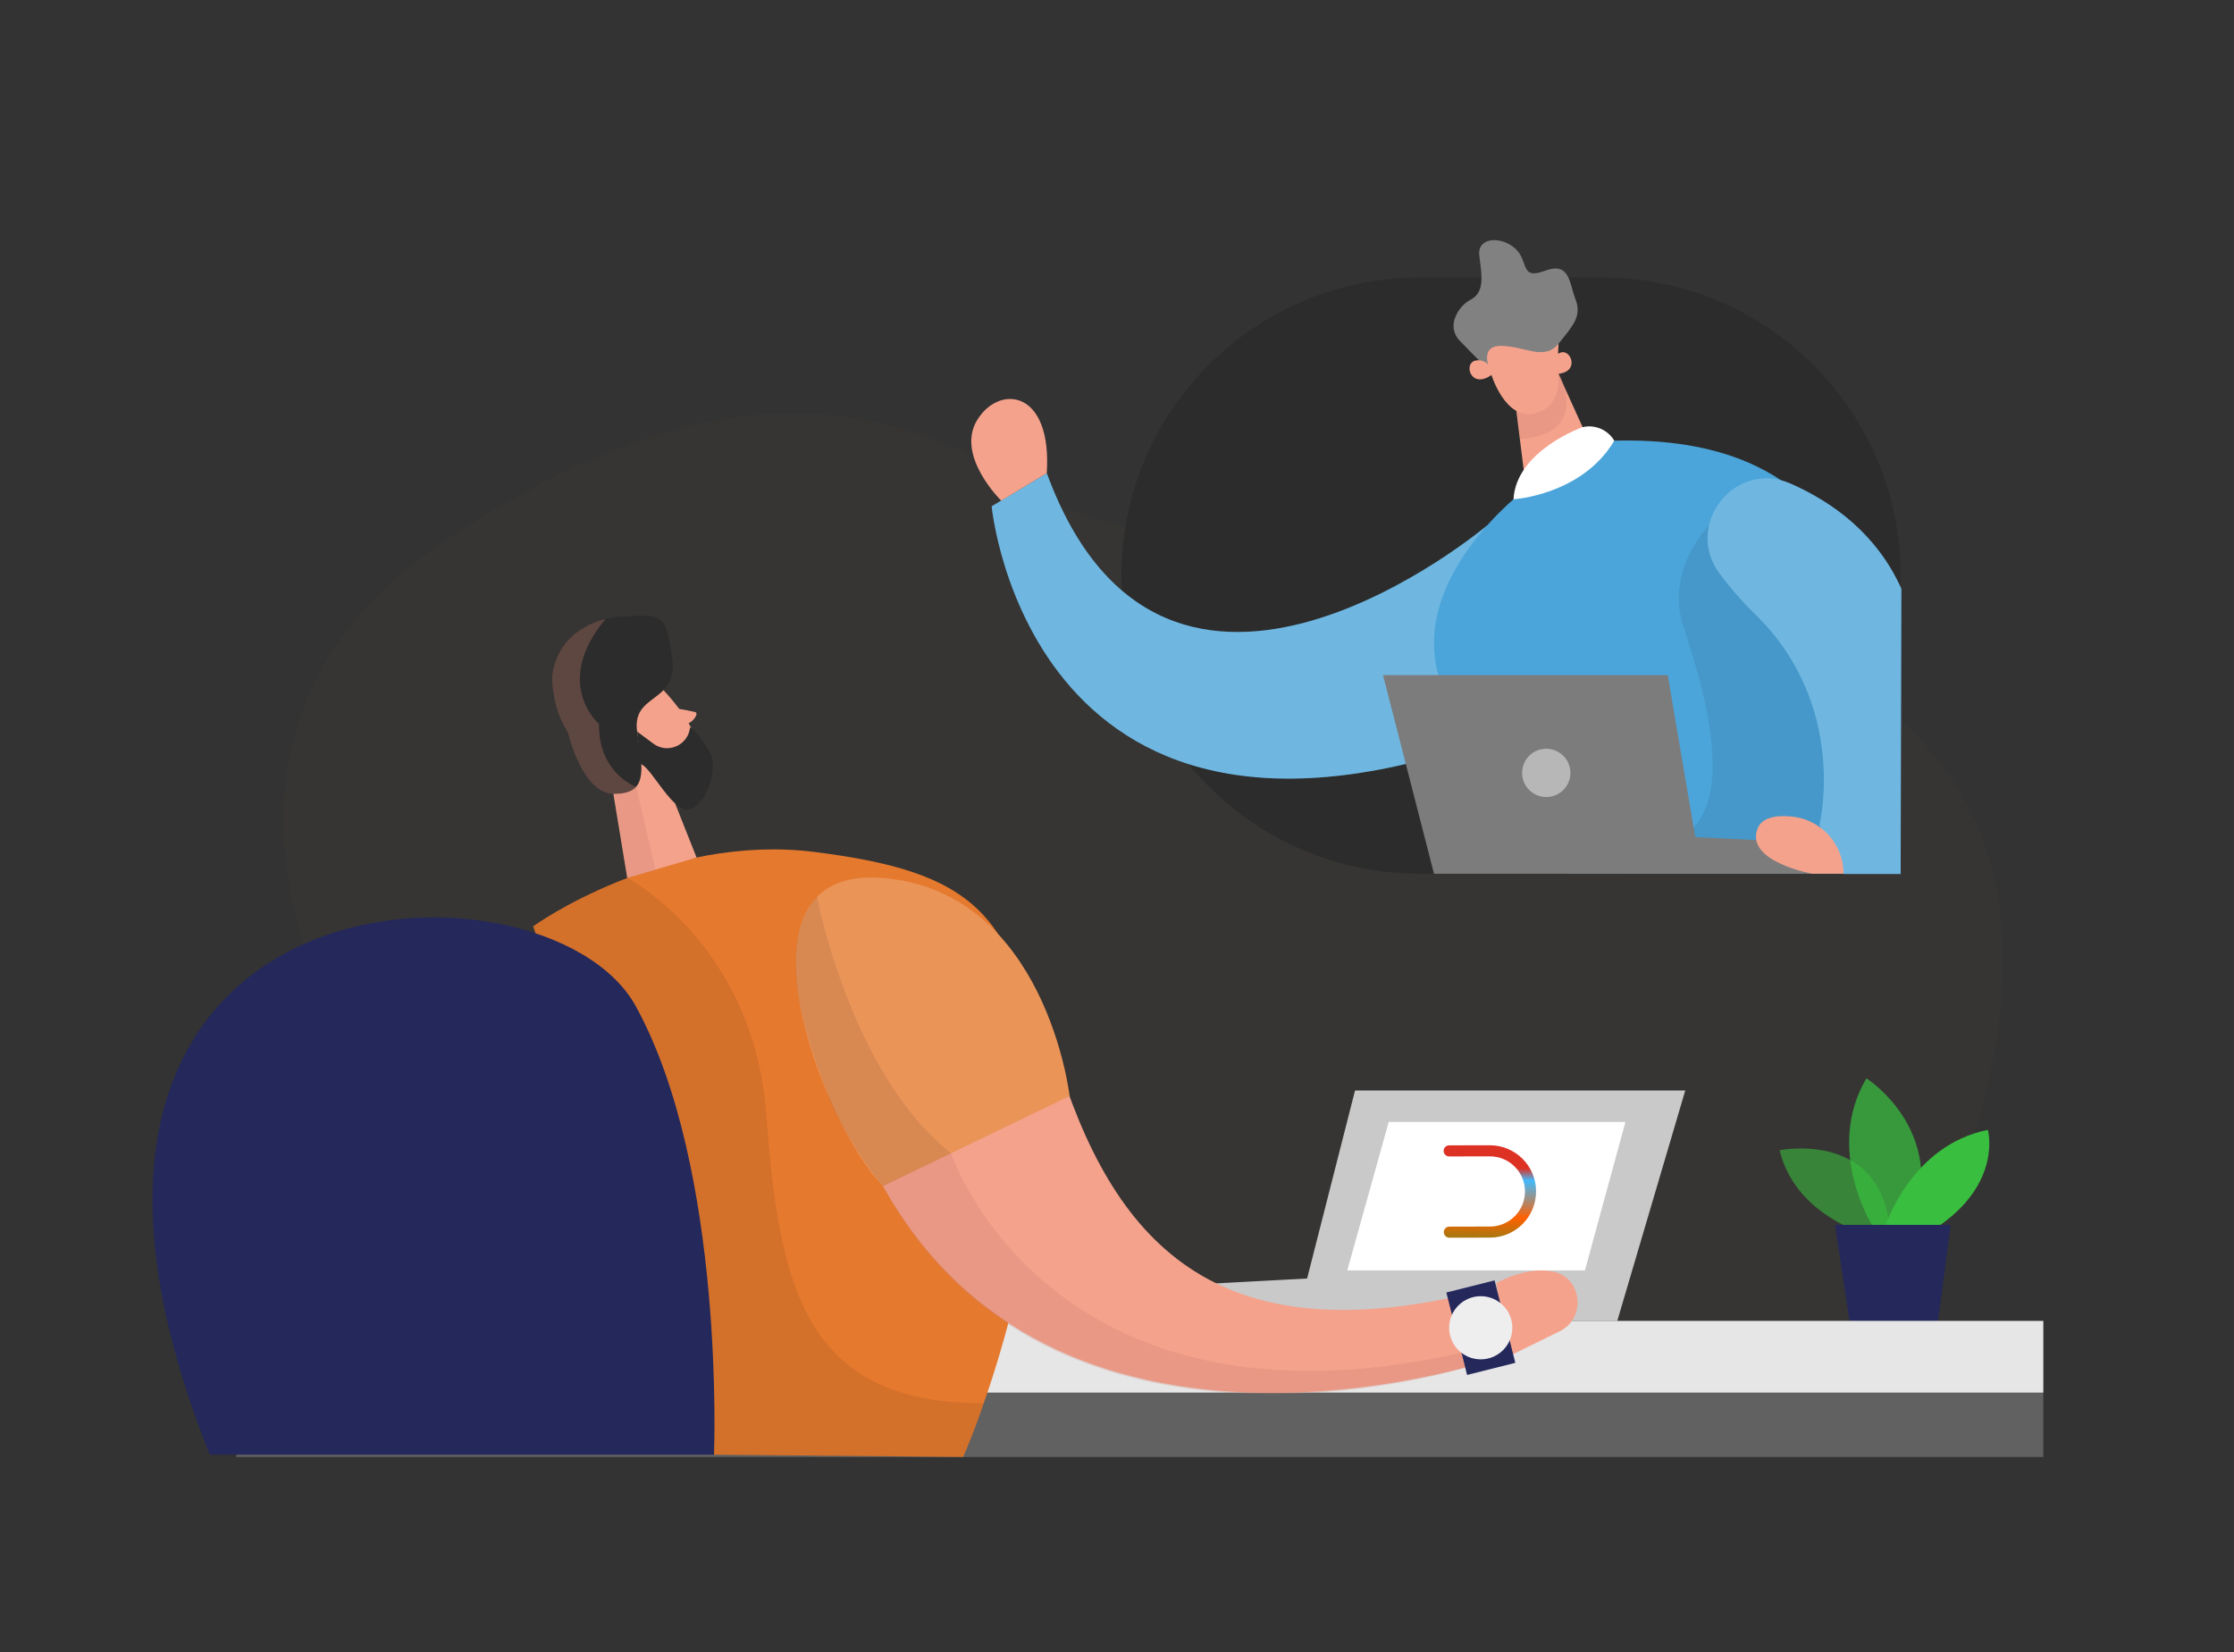 <svg width="392" height="290" viewBox="0 0 392 290" fill="none" xmlns="http://www.w3.org/2000/svg">
<rect x="0" y="0" width="392" height="290" fill="#333333" stroke="none"/>
<path opacity="0.05" d="M55.362 171.42C55.362 169.959 32.915 124.979 77.808 95.102C122.701 65.225 153.352 67.305 184.564 87.846C215.777 108.386 411.758 74.542 332.934 232.064L277.137 238.111L126.871 234.125L55.362 171.42Z" fill="#736334"/>
<path opacity="0.58" d="M327.138 216.468C327.138 216.468 315.006 213.178 312.268 201.868C312.268 201.868 331.105 197.998 331.715 217.436L327.138 216.468Z" fill="#39BE3F"/>
<path opacity="0.73" d="M328.629 215.24C328.629 215.24 320.076 201.84 327.497 189.242C327.497 189.242 341.865 198.289 335.576 215.24H328.629Z" fill="#39BE3F"/>
<path d="M330.814 215.239C330.814 215.239 335.246 201.026 348.81 198.288C348.81 198.288 351.394 207.489 340.103 215.239H330.814Z" fill="#39BE3F"/>
<path d="M321.99 214.959L324.525 231.813H340.064L342.279 214.959H321.99Z" fill="#24285B"/>
<path d="M283.784 231.813L295.713 191.38H237.768L229.36 224.373L208.365 225.495V231.813H283.784Z" fill="#C9C9C9"/>
<path d="M358.543 231.813H41.457V244.41H358.543V231.813Z" fill="#E6E6E6"/>
<path opacity="0.4" d="M358.543 244.42H41.457V255.702H358.543V244.42Z" fill="#A5A5A5"/>
<path d="M93.559 162.567C93.559 162.567 116.411 146.12 143.076 149.535C169.741 152.95 179.978 159.636 181.864 190.974C183.751 222.312 169.006 255.691 169.006 255.691L125.293 255.295L93.559 162.567Z" fill="#E5792E"/>
<path opacity="0.08" d="M110.065 154.083C110.065 154.083 132.163 165.626 134.427 195.357C136.691 225.089 140.696 246.423 172.634 246.268L169.006 255.692L125.293 255.295L93.559 162.568C93.559 162.568 103.63 156.221 110.065 154.083Z" fill="black"/>
<path d="M36.814 255.295H125.284C125.284 255.295 127.326 205.293 111.555 176.577C95.784 147.861 -4.915 150.841 36.814 255.295Z" fill="#24285B"/>
<path d="M116.789 136.773L122.226 150.493L110.064 154.082L106.697 133.639L116.789 136.773Z" fill="#F4A28C"/>
<path d="M101.899 123.006C104.154 117.336 111.652 116.107 115.861 120.519C120.485 125.357 126.078 133.097 119.885 137.354C110.404 143.924 101.503 131.917 101.503 131.917C100.754 128.972 100.892 125.872 101.899 123.006Z" fill="#F4A28C"/>
<path d="M105.382 131.452C105.382 131.452 102.335 130.485 102.48 133.61C102.625 136.735 107.105 136.348 107.733 134.5C108.362 132.652 105.382 131.452 105.382 131.452Z" fill="#F4A28C"/>
<path d="M143.947 174.865C141.751 161.581 156.728 152.206 167.738 159.955C174.811 164.938 181.535 172.698 185.154 184.801C195.177 218.094 213.134 238.015 259.188 226.705L261.946 238.586C261.946 238.586 160.201 273.039 143.947 174.865Z" fill="#F4A28C"/>
<path d="M99.673 128.589C99.673 128.589 102.112 139.338 107.772 139.319C113.432 139.299 112.986 135.671 111.825 128.589C110.664 121.506 119.072 123.606 117.94 115.517C116.808 107.429 116.266 107.777 108.865 108.251C101.463 108.725 92.078 114.985 99.673 128.589Z" fill="#2C2C2C"/>
<path d="M262.555 225.176C262.555 225.176 268.041 222.012 272.849 223.241C277.658 224.47 278.277 231.378 273.71 233.622L264.567 238.112L262.555 225.176Z" fill="#F4A28C"/>
<path d="M281.19 48.71H249.087C220.195 48.71 196.773 72.131 196.773 101.024C196.773 129.916 220.195 153.337 249.087 153.337H281.19C310.082 153.337 333.504 129.916 333.504 101.024C333.504 72.131 310.082 48.71 281.19 48.71Z" fill="#2C2C2C"/>
<path d="M270.354 58.772L278.887 77.561L267.78 85.795L265.574 68.118L270.354 58.772Z" fill="#F4A28C"/>
<path opacity="0.31" d="M265.662 68.621C265.662 68.621 272.638 67.538 273.528 65.477C273.528 65.477 279.391 76.052 266.755 77.087L265.662 68.621Z" fill="#CE8172"/>
<path d="M261.007 92.162C261.007 92.162 204.533 139.899 183.683 83.048L174.008 88.853C174.008 88.853 180.78 160.807 265.651 128.144L261.007 92.162Z" fill="#4BA5DA"/>
<path opacity="0.2" d="M261.007 92.162C261.007 92.162 204.533 139.899 183.683 83.048L174.008 88.853C174.008 88.853 180.78 160.807 265.651 128.144L261.007 92.162Z" fill="white"/>
<path d="M267.779 85.795C267.779 85.795 246.116 101.827 252.957 120.248C259.797 138.67 275.335 153.337 275.335 153.337H333.522C333.522 153.337 332.893 138.97 331.2 123.257C328.762 100.646 320.557 74.446 278.906 77.561L267.779 85.795Z" fill="#4BA5DA"/>
<path opacity="0.08" d="M299.893 92.161C299.893 92.161 292.153 99.969 295.356 109.867C298.558 119.765 309.259 151.257 285.342 148.277L304.624 150.609L324.768 148.277L333.64 127.302L317.986 105.203L299.893 92.161Z" fill="black"/>
<path d="M251.623 153.338L242.674 118.478H292.637L297.474 146.923L317.986 147.891V153.338H251.623Z" fill="#7C7C7C"/>
<path d="M243.68 196.896L236.404 222.961H278.104L285.216 196.896H243.68Z" fill="white"/>
<path d="M271.322 139.879C273.662 139.879 275.559 137.982 275.559 135.642C275.559 133.301 273.662 131.404 271.322 131.404C268.981 131.404 267.084 133.301 267.084 135.642C267.084 137.982 268.981 139.879 271.322 139.879Z" fill="#B7B7B7"/>
<path d="M175.683 87.865C175.683 87.865 167.604 79.961 171.484 73.682C175.364 67.402 184.642 68.389 183.675 83.047L175.683 87.865Z" fill="#F4A28C"/>
<path d="M314.221 84.885C321.603 88.136 329.314 93.719 333.639 103.326L333.504 153.386H323.48L319.262 144.775C319.262 144.775 324.428 123.934 308.116 107.941C305.779 105.669 303.627 103.213 301.682 100.598C295.422 91.997 304.526 80.57 314.221 84.885Z" fill="#4BA5DA"/>
<path d="M124.755 132.425C123.996 130.907 122.211 128.275 121.082 127.642C120.784 130.781 117.17 132.387 114.641 130.505L111.805 128.394L112.469 134.113C114.231 134.565 118.263 143.074 121.082 141.99C124.605 140.635 125.704 134.322 124.755 132.425Z" fill="#2C2C2C"/>
<path d="M121.908 124.943C121.64 124.89 120.366 124.59 119.111 124.406C119.478 125.224 120.321 126.869 120.761 126.903C121.311 126.945 122.868 125.132 121.908 124.943Z" fill="#F4A28C"/>
<path opacity="0.2" d="M314.221 84.885C321.603 88.136 329.314 93.719 333.639 103.326L333.504 153.386H323.48L319.262 144.775C319.262 144.775 324.428 123.934 308.116 107.941C305.779 105.669 303.627 103.213 301.682 100.598C295.422 91.997 304.526 80.57 314.221 84.885Z" fill="white"/>
<path d="M273.468 60.33C273.371 62.044 273.371 63.763 273.468 65.477C273.642 67.838 273.255 71.398 269.598 72.472C264.006 74.136 261.529 65.274 261.529 65.274C261.529 65.274 257.039 57.195 263.096 55.376C268.611 53.741 273.777 52.435 273.468 60.33Z" fill="#F4A28C"/>
<path d="M258.212 52.503C256.921 53.157 255.916 54.262 255.387 55.608C255.086 56.271 254.984 57.008 255.094 57.727C255.204 58.447 255.521 59.12 256.006 59.662C258.57 62.342 261.589 65.274 261.589 65.274C261.589 65.274 259.267 60.698 263.359 60.698C267.452 60.698 270.964 63.416 273.47 60.32C275.976 57.224 277.601 55.483 276.469 52.58C275.337 49.678 275.502 45.865 271.061 47.53C266.62 49.194 268.342 45.769 265.817 43.563C263.291 41.357 259.209 41.686 259.566 44.782C259.857 47.472 260.757 51.1 258.212 52.503Z" fill="#818181"/>
<path d="M261.984 65.603C261.984 65.603 261.365 62.894 258.995 63.262C256.624 63.63 258.095 68.651 261.984 65.603Z" fill="#F4A28C"/>
<path d="M272.637 65.632C272.637 65.632 271.514 63.097 273.604 61.975C275.694 60.852 277.581 65.767 272.637 65.632Z" fill="#F4A28C"/>
<path d="M154.939 208.148L187.68 192.339C187.68 192.339 183.539 156.453 154.939 154.083C126.339 151.712 144.722 197.999 154.939 208.148Z" fill="#E5792E"/>
<path opacity="0.2" d="M154.939 208.148L187.68 192.339C187.68 192.339 183.539 156.453 154.939 154.083C126.339 151.712 144.722 197.999 154.939 208.148Z" fill="white"/>
<path d="M323.481 153.338C323.487 150.846 322.569 148.44 320.903 146.586C319.237 144.733 316.942 143.563 314.464 143.304C311.561 143.014 308.978 143.45 308.291 145.704C306.588 151.287 317.966 153.338 317.966 153.338H323.481Z" fill="#F4A28C"/>
<path opacity="0.31" d="M110.066 154.082L115.01 152.631L111.633 138.099C111.633 138.099 105.015 135.786 105.102 127.059C105.102 127.059 96.869 119.977 106.215 108.677C106.215 108.677 97.865 110.166 96.888 118.603C96.844 122.135 97.811 125.607 99.675 128.607C99.675 128.607 102.132 139.357 107.773 139.337L110.066 154.082Z" fill="#CE8172"/>
<path d="M262.257 224.707L253.793 226.833L257.428 241.302L265.892 239.176L262.257 224.707Z" fill="#24285B"/>
<path d="M259.827 238.567C262.889 238.567 265.371 236.084 265.371 233.023C265.371 229.961 262.889 227.479 259.827 227.479C256.766 227.479 254.283 229.961 254.283 233.023C254.283 236.084 256.766 238.567 259.827 238.567Z" fill="#EEEEEE"/>
<path opacity="0.31" d="M166.877 202.382C166.877 202.382 183.794 253.636 256.445 237.43L257.088 240.028C257.088 240.028 184.263 262.532 154.938 208.148L166.877 202.382Z" fill="#CE8172"/>
<path opacity="0.08" d="M166.878 202.381L154.938 208.187C154.938 208.187 150.039 202.552 145.8 193.59C141.368 181.766 135.698 166.474 143.328 157.309C143.348 157.27 149.143 188.41 166.878 202.381Z" fill="black"/>
<path fill-rule="evenodd" clip-rule="evenodd" d="M253.311 201.981C253.31 201.444 253.744 201.008 254.281 201.007L261.413 200.992C265.889 200.983 269.525 204.603 269.534 209.079C269.543 213.555 265.922 217.191 261.446 217.2L254.315 217.215C253.778 217.216 253.341 216.781 253.34 216.244C253.339 215.707 253.774 215.271 254.311 215.27L261.442 215.255C264.844 215.248 267.596 212.485 267.589 209.083C267.582 205.682 264.818 202.93 261.417 202.937L254.285 202.952C253.748 202.953 253.312 202.518 253.311 201.981Z" fill="url(#paint0_linear_108_525)"/>
<path d="M277.707 74.959C277.707 74.959 266.029 79.081 265.574 87.624C265.574 87.624 277.591 86.898 283.261 77.339C282.706 76.406 281.87 75.672 280.872 75.245C279.874 74.817 278.766 74.717 277.707 74.959Z" fill="white"/>
<defs>
<linearGradient id="paint0_linear_108_525" x1="251.736" y1="204.756" x2="251.296" y2="226.458" gradientUnits="userSpaceOnUse">
<stop stop-color="#DD3124"/>
<stop offset="0.097" stop-color="#41BBFD"/>
<stop offset="0.399" stop-color="#FF6000"/>
<stop offset="0.813" stop-color="#259C28"/>
<stop offset="0.963" stop-color="#7E86D1"/>
</linearGradient>
</defs>
</svg>

